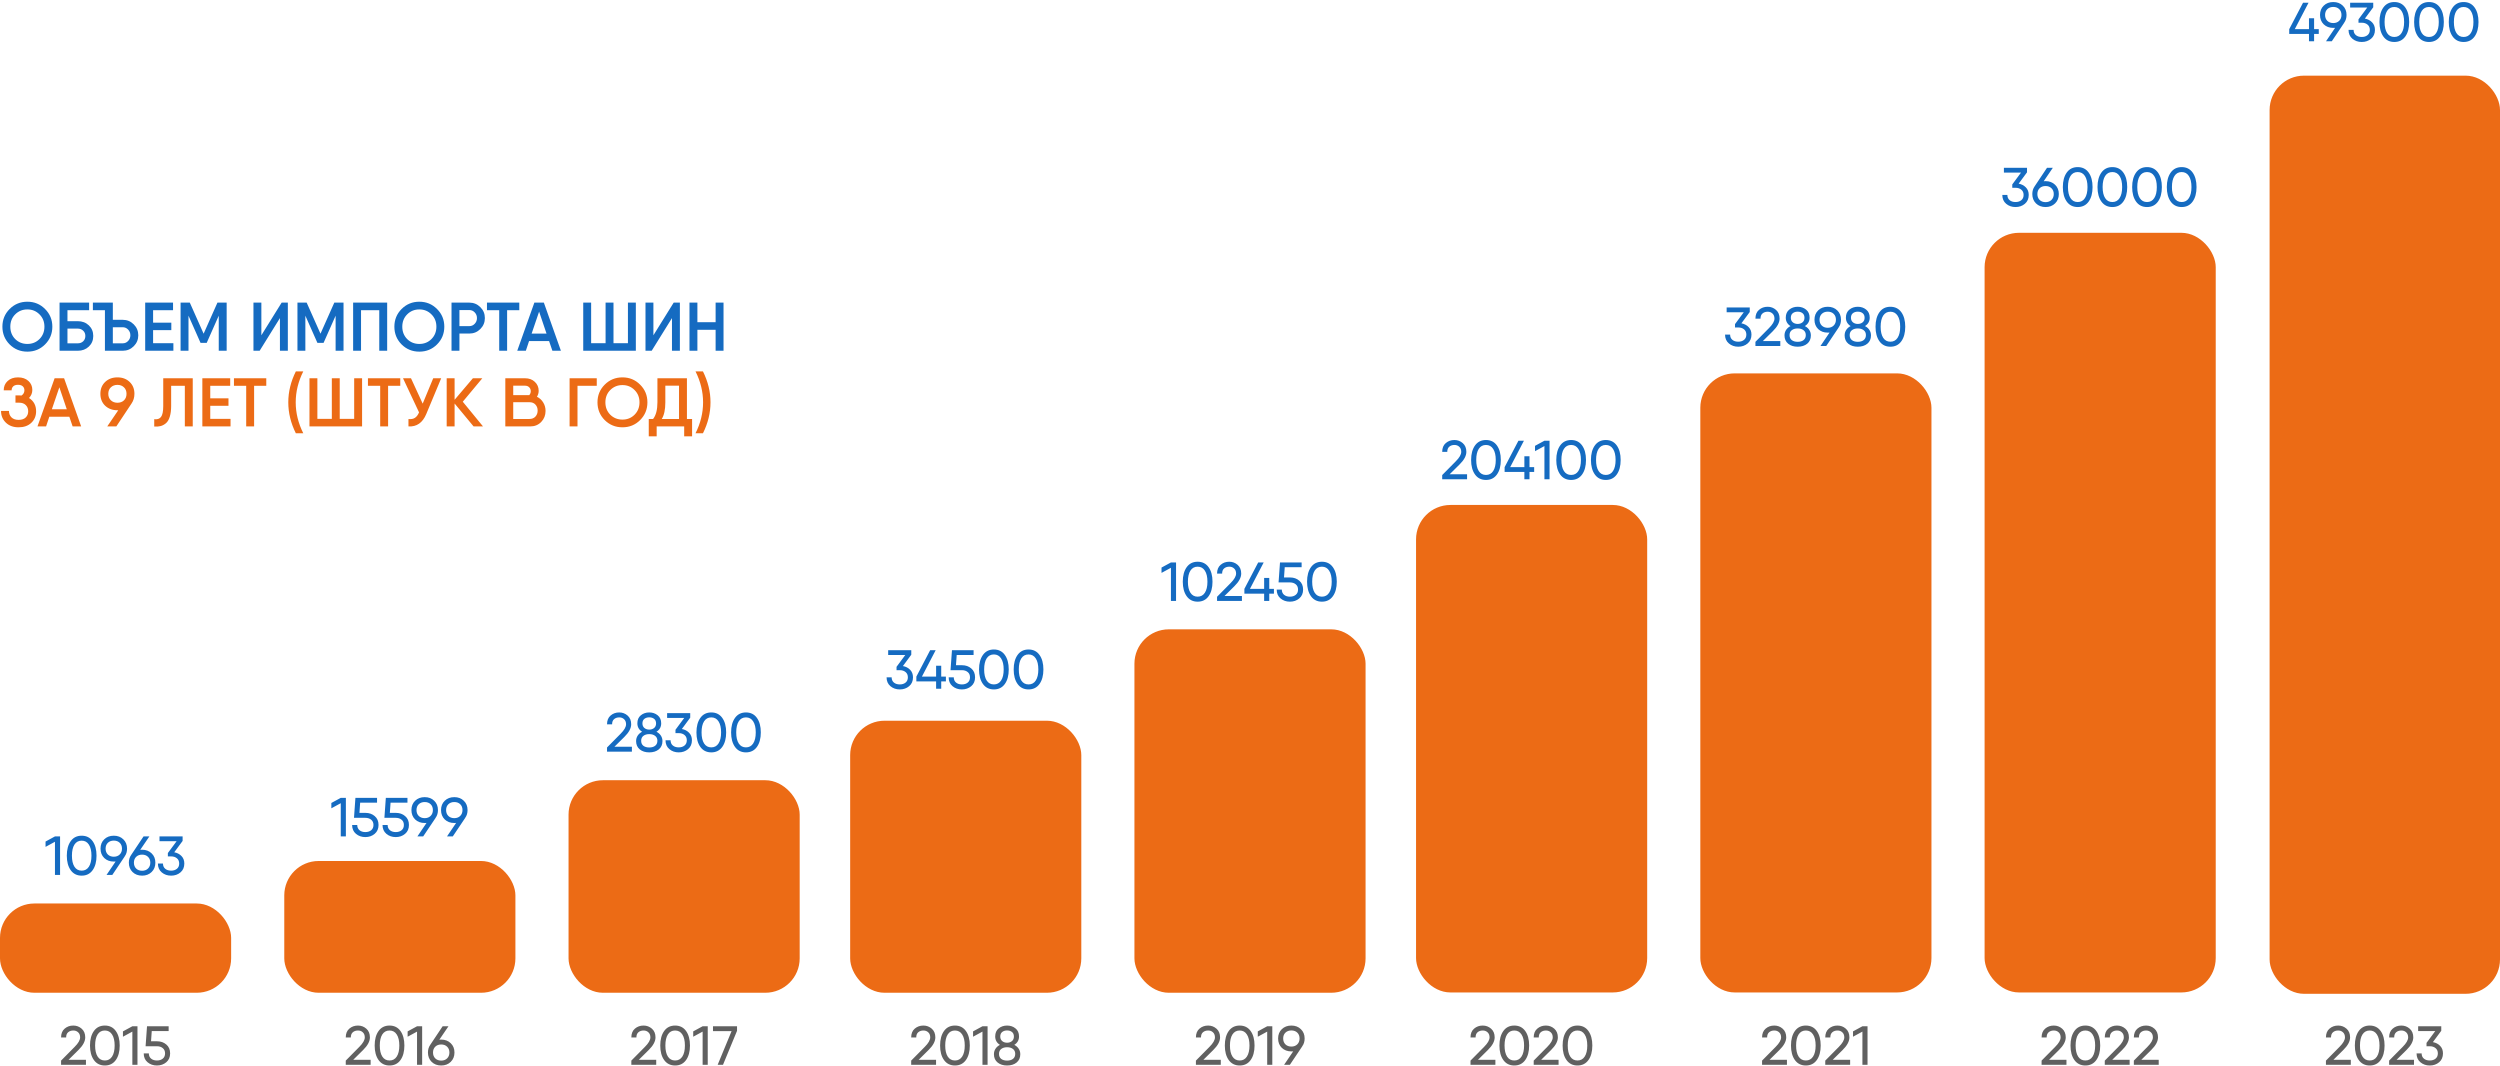 <svg width="727" height="310" viewBox="0 0 727 310" fill="none" xmlns="http://www.w3.org/2000/svg">
<rect y="262.737" width="67.215" height="25.958" rx="10" fill="#EC6B15"/>
<path d="M17.762 309.639V308.423L21.714 304.423C22.77 303.367 23.298 302.45 23.298 301.671C23.298 301.042 23.106 300.551 22.722 300.199C22.349 299.847 21.885 299.671 21.33 299.671C20.712 299.671 20.205 299.842 19.81 300.183C19.426 300.514 19.234 301.015 19.234 301.687H17.762C17.762 300.567 18.109 299.714 18.802 299.127C19.495 298.53 20.333 298.231 21.314 298.231C22.242 298.231 23.053 298.535 23.746 299.143C24.439 299.751 24.786 300.594 24.786 301.671C24.786 302.823 24.125 304.05 22.802 305.351L19.922 308.199H24.994V309.639H17.762ZM33.675 308.263C32.918 309.319 31.856 309.847 30.491 309.847C29.126 309.847 28.064 309.319 27.307 308.263C26.55 307.207 26.171 305.799 26.171 304.039C26.171 302.279 26.55 300.871 27.307 299.815C28.064 298.759 29.126 298.231 30.491 298.231C31.856 298.231 32.918 298.759 33.675 299.815C34.432 300.871 34.811 302.279 34.811 304.039C34.811 305.799 34.432 307.207 33.675 308.263ZM28.395 307.255C28.886 308.012 29.584 308.391 30.491 308.391C31.398 308.391 32.096 308.012 32.587 307.255C33.088 306.498 33.339 305.426 33.339 304.039C33.339 302.652 33.088 301.58 32.587 300.823C32.096 300.055 31.398 299.671 30.491 299.671C29.584 299.671 28.886 300.05 28.395 300.807C27.904 301.564 27.659 302.642 27.659 304.039C27.659 305.426 27.904 306.498 28.395 307.255ZM38.489 298.439H39.977V309.639H38.489V299.991L35.753 301.479V299.927L38.489 298.439ZM45.681 302.807C46.747 302.807 47.643 303.122 48.369 303.751C49.105 304.37 49.473 305.228 49.473 306.327C49.473 307.415 49.099 308.274 48.353 308.903C47.606 309.532 46.699 309.847 45.633 309.847C44.566 309.847 43.659 309.532 42.913 308.903C42.166 308.274 41.793 307.415 41.793 306.327H43.281C43.281 306.978 43.499 307.484 43.937 307.847C44.374 308.21 44.939 308.391 45.633 308.391C46.337 308.391 46.907 308.21 47.345 307.847C47.782 307.484 48.001 306.978 48.001 306.327C48.001 305.676 47.782 305.17 47.345 304.807C46.907 304.434 46.337 304.247 45.633 304.247H42.337L42.753 298.439H49.041V299.831H44.129L43.921 302.807H45.681Z" fill="#606060"/>
<path d="M15.981 243.231H17.469V254.431H15.981V244.783L13.245 246.271V244.719L15.981 243.231ZM26.933 253.055C26.176 254.111 25.114 254.639 23.749 254.639C22.384 254.639 21.322 254.111 20.565 253.055C19.808 251.999 19.429 250.591 19.429 248.831C19.429 247.071 19.808 245.663 20.565 244.607C21.322 243.551 22.384 243.023 23.749 243.023C25.114 243.023 26.176 243.551 26.933 244.607C27.69 245.663 28.069 247.071 28.069 248.831C28.069 250.591 27.69 251.999 26.933 253.055ZM21.653 252.047C22.144 252.805 22.842 253.183 23.749 253.183C24.656 253.183 25.354 252.805 25.845 252.047C26.346 251.29 26.597 250.218 26.597 248.831C26.597 247.445 26.346 246.373 25.845 245.615C25.354 244.847 24.656 244.463 23.749 244.463C22.842 244.463 22.144 244.842 21.653 245.599C21.162 246.357 20.917 247.434 20.917 248.831C20.917 250.218 21.162 251.29 21.653 252.047ZM36.947 246.783C36.947 247.669 36.718 248.421 36.259 249.039H36.275L32.659 254.431H30.979L33.619 250.527C33.502 250.538 33.326 250.543 33.091 250.543C31.96 250.543 31.032 250.197 30.307 249.503C29.592 248.799 29.235 247.893 29.235 246.783C29.235 245.674 29.592 244.773 30.307 244.079C31.032 243.375 31.96 243.023 33.091 243.023C34.222 243.023 35.144 243.375 35.859 244.079C36.584 244.773 36.947 245.674 36.947 246.783ZM31.363 245.087C30.926 245.514 30.707 246.079 30.707 246.783C30.707 247.487 30.926 248.058 31.363 248.495C31.811 248.922 32.387 249.135 33.091 249.135C33.795 249.135 34.366 248.922 34.803 248.495C35.251 248.058 35.475 247.487 35.475 246.783C35.475 246.079 35.256 245.514 34.819 245.087C34.382 244.661 33.806 244.447 33.091 244.447C32.387 244.447 31.811 244.661 31.363 245.087ZM41.325 247.103C42.445 247.103 43.368 247.455 44.093 248.159C44.819 248.853 45.181 249.754 45.181 250.863C45.181 251.973 44.819 252.879 44.093 253.583C43.368 254.287 42.445 254.639 41.325 254.639C40.195 254.639 39.267 254.287 38.541 253.583C37.827 252.879 37.469 251.973 37.469 250.863C37.469 249.999 37.693 249.253 38.141 248.623L41.741 243.231H43.437L40.781 247.135C41.016 247.114 41.197 247.103 41.325 247.103ZM39.597 252.575C40.045 253.002 40.621 253.215 41.325 253.215C42.029 253.215 42.6 253.002 43.037 252.575C43.485 252.138 43.709 251.567 43.709 250.863C43.709 250.159 43.485 249.594 43.037 249.167C42.6 248.741 42.029 248.527 41.325 248.527C40.611 248.527 40.035 248.741 39.597 249.167C39.16 249.594 38.941 250.159 38.941 250.863C38.941 251.567 39.16 252.138 39.597 252.575ZM50.671 247.839C51.524 247.999 52.223 248.362 52.767 248.927C53.321 249.493 53.599 250.223 53.599 251.119C53.599 252.207 53.225 253.066 52.479 253.695C51.732 254.325 50.825 254.639 49.759 254.639C48.692 254.639 47.785 254.325 47.039 253.695C46.292 253.066 45.919 252.207 45.919 251.119H47.391C47.391 251.77 47.609 252.277 48.047 252.639C48.484 253.002 49.055 253.183 49.759 253.183C50.452 253.183 51.017 253.002 51.455 252.639C51.892 252.277 52.111 251.77 52.111 251.119C52.111 250.469 51.892 249.962 51.455 249.599C51.017 249.226 50.452 249.039 49.759 249.039H48.815V248.063L51.359 244.623H46.383V243.231H53.103V244.543L50.671 247.839Z" fill="#156BC1"/>
<rect x="82.666" y="250.376" width="67.215" height="38.319" rx="10" fill="#EC6B15"/>
<path d="M100.546 309.639V308.423L104.498 304.423C105.554 303.367 106.082 302.45 106.082 301.671C106.082 301.042 105.89 300.551 105.506 300.199C105.133 299.847 104.669 299.671 104.114 299.671C103.495 299.671 102.989 299.842 102.594 300.183C102.21 300.514 102.018 301.015 102.018 301.687H100.546C100.546 300.567 100.893 299.714 101.586 299.127C102.279 298.53 103.117 298.231 104.098 298.231C105.026 298.231 105.837 298.535 106.53 299.143C107.223 299.751 107.57 300.594 107.57 301.671C107.57 302.823 106.909 304.05 105.586 305.351L102.706 308.199H107.778V309.639H100.546ZM116.459 308.263C115.701 309.319 114.64 309.847 113.275 309.847C111.909 309.847 110.848 309.319 110.091 308.263C109.333 307.207 108.955 305.799 108.955 304.039C108.955 302.279 109.333 300.871 110.091 299.815C110.848 298.759 111.909 298.231 113.275 298.231C114.64 298.231 115.701 298.759 116.459 299.815C117.216 300.871 117.595 302.279 117.595 304.039C117.595 305.799 117.216 307.207 116.459 308.263ZM111.179 307.255C111.669 308.012 112.368 308.391 113.275 308.391C114.181 308.391 114.88 308.012 115.371 307.255C115.872 306.498 116.123 305.426 116.123 304.039C116.123 302.652 115.872 301.58 115.371 300.823C114.88 300.055 114.181 299.671 113.275 299.671C112.368 299.671 111.669 300.05 111.179 300.807C110.688 301.564 110.443 302.642 110.443 304.039C110.443 305.426 110.688 306.498 111.179 307.255ZM121.273 298.439H122.761V309.639H121.273V299.991L118.537 301.479V299.927L121.273 298.439ZM128.304 302.311C129.424 302.311 130.347 302.663 131.072 303.367C131.798 304.06 132.16 304.962 132.16 306.071C132.16 307.18 131.798 308.087 131.072 308.791C130.347 309.495 129.424 309.847 128.304 309.847C127.174 309.847 126.246 309.495 125.52 308.791C124.806 308.087 124.448 307.18 124.448 306.071C124.448 305.207 124.672 304.46 125.12 303.831L128.72 298.439H130.416L127.76 302.343C127.995 302.322 128.176 302.311 128.304 302.311ZM126.576 307.783C127.024 308.21 127.6 308.423 128.304 308.423C129.008 308.423 129.579 308.21 130.016 307.783C130.464 307.346 130.688 306.775 130.688 306.071C130.688 305.367 130.464 304.802 130.016 304.375C129.579 303.948 129.008 303.735 128.304 303.735C127.59 303.735 127.014 303.948 126.576 304.375C126.139 304.802 125.92 305.367 125.92 306.071C125.92 306.775 126.139 307.346 126.576 307.783Z" fill="#606060"/>
<path d="M99.093 232.016H100.581V243.216H99.093V233.568L96.357 235.056V233.504L99.093 232.016ZM106.285 236.384C107.351 236.384 108.247 236.699 108.973 237.328C109.709 237.947 110.077 238.806 110.077 239.904C110.077 240.992 109.703 241.851 108.957 242.48C108.21 243.11 107.303 243.424 106.237 243.424C105.17 243.424 104.263 243.11 103.517 242.48C102.77 241.851 102.397 240.992 102.397 239.904H103.885C103.885 240.555 104.103 241.062 104.541 241.424C104.978 241.787 105.543 241.968 106.237 241.968C106.941 241.968 107.511 241.787 107.949 241.424C108.386 241.062 108.605 240.555 108.605 239.904C108.605 239.254 108.386 238.747 107.949 238.384C107.511 238.011 106.941 237.824 106.237 237.824H102.941L103.357 232.016H109.645V233.408H104.733L104.525 236.384H106.285ZM115.128 236.384C116.195 236.384 117.091 236.699 117.816 237.328C118.552 237.947 118.92 238.806 118.92 239.904C118.92 240.992 118.547 241.851 117.8 242.48C117.054 243.11 116.147 243.424 115.08 243.424C114.014 243.424 113.107 243.11 112.36 242.48C111.614 241.851 111.24 240.992 111.24 239.904H112.728C112.728 240.555 112.947 241.062 113.384 241.424C113.822 241.787 114.387 241.968 115.08 241.968C115.784 241.968 116.355 241.787 116.792 241.424C117.23 241.062 117.448 240.555 117.448 239.904C117.448 239.254 117.23 238.747 116.792 238.384C116.355 238.011 115.784 237.824 115.08 237.824H111.784L112.2 232.016H118.488V233.408H113.576L113.368 236.384H115.128ZM127.356 235.568C127.356 236.454 127.126 237.206 126.668 237.824H126.684L123.068 243.216H121.388L124.028 239.312C123.91 239.323 123.734 239.328 123.5 239.328C122.369 239.328 121.441 238.982 120.716 238.288C120.001 237.584 119.644 236.678 119.644 235.568C119.644 234.459 120.001 233.558 120.716 232.864C121.441 232.16 122.369 231.808 123.5 231.808C124.63 231.808 125.553 232.16 126.268 232.864C126.993 233.558 127.356 234.459 127.356 235.568ZM121.772 233.872C121.334 234.299 121.116 234.864 121.116 235.568C121.116 236.272 121.334 236.843 121.772 237.28C122.22 237.707 122.796 237.92 123.5 237.92C124.204 237.92 124.774 237.707 125.212 237.28C125.66 236.843 125.884 236.272 125.884 235.568C125.884 234.864 125.665 234.299 125.228 233.872C124.79 233.446 124.214 233.232 123.5 233.232C122.796 233.232 122.22 233.446 121.772 233.872ZM135.965 235.568C135.965 236.454 135.736 237.206 135.277 237.824H135.293L131.677 243.216H129.997L132.637 239.312C132.52 239.323 132.344 239.328 132.109 239.328C130.978 239.328 130.05 238.982 129.325 238.288C128.61 237.584 128.253 236.678 128.253 235.568C128.253 234.459 128.61 233.558 129.325 232.864C130.05 232.16 130.978 231.808 132.109 231.808C133.24 231.808 134.162 232.16 134.877 232.864C135.602 233.558 135.965 234.459 135.965 235.568ZM130.381 233.872C129.944 234.299 129.725 234.864 129.725 235.568C129.725 236.272 129.944 236.843 130.381 237.28C130.829 237.707 131.405 237.92 132.109 237.92C132.813 237.92 133.384 237.707 133.821 237.28C134.269 236.843 134.493 236.272 134.493 235.568C134.493 234.864 134.274 234.299 133.837 233.872C133.4 233.446 132.824 233.232 132.109 233.232C131.405 233.232 130.829 233.446 130.381 233.872Z" fill="#156BC1"/>
<rect x="165.333" y="226.89" width="67.215" height="61.805" rx="10" fill="#EC6B15"/>
<path d="M183.595 309.639V308.423L187.547 304.423C188.603 303.367 189.131 302.45 189.131 301.671C189.131 301.042 188.939 300.551 188.555 300.199C188.181 299.847 187.717 299.671 187.163 299.671C186.544 299.671 186.037 299.842 185.643 300.183C185.259 300.514 185.067 301.015 185.067 301.687H183.595C183.595 300.567 183.941 299.714 184.635 299.127C185.328 298.53 186.165 298.231 187.147 298.231C188.075 298.231 188.885 298.535 189.579 299.143C190.272 299.751 190.619 300.594 190.619 301.671C190.619 302.823 189.957 304.05 188.635 305.351L185.755 308.199H190.827V309.639H183.595ZM199.508 308.263C198.75 309.319 197.689 309.847 196.324 309.847C194.958 309.847 193.897 309.319 193.14 308.263C192.382 307.207 192.004 305.799 192.004 304.039C192.004 302.279 192.382 300.871 193.14 299.815C193.897 298.759 194.958 298.231 196.324 298.231C197.689 298.231 198.75 298.759 199.508 299.815C200.265 300.871 200.644 302.279 200.644 304.039C200.644 305.799 200.265 307.207 199.508 308.263ZM194.228 307.255C194.718 308.012 195.417 308.391 196.324 308.391C197.23 308.391 197.929 308.012 198.42 307.255C198.921 306.498 199.172 305.426 199.172 304.039C199.172 302.652 198.921 301.58 198.42 300.823C197.929 300.055 197.23 299.671 196.324 299.671C195.417 299.671 194.718 300.05 194.228 300.807C193.737 301.564 193.492 302.642 193.492 304.039C193.492 305.426 193.737 306.498 194.228 307.255ZM204.322 298.439H205.81V309.639H204.322V299.991L201.586 301.479V299.927L204.322 298.439ZM207.337 298.439H214.329V299.767L210.249 309.639H208.697L212.745 299.847H207.337V298.439Z" fill="#606060"/>
<path d="M176.524 218.585V217.369L180.476 213.369C181.532 212.313 182.06 211.395 182.06 210.617C182.06 209.987 181.868 209.497 181.484 209.145C181.111 208.793 180.647 208.617 180.092 208.617C179.474 208.617 178.967 208.787 178.572 209.129C178.188 209.459 177.996 209.961 177.996 210.633H176.524C176.524 209.513 176.871 208.659 177.564 208.073C178.258 207.475 179.095 207.177 180.076 207.177C181.004 207.177 181.815 207.481 182.508 208.089C183.202 208.697 183.548 209.539 183.548 210.617C183.548 211.769 182.887 212.995 181.564 214.297L178.684 217.145H183.756V218.585H176.524ZM190.898 212.793C191.442 213.07 191.868 213.443 192.178 213.913C192.487 214.382 192.642 214.915 192.642 215.513C192.642 216.537 192.284 217.342 191.57 217.929C190.855 218.505 189.932 218.793 188.802 218.793C187.682 218.793 186.764 218.505 186.05 217.929C185.335 217.342 184.978 216.537 184.978 215.513C184.978 214.915 185.132 214.382 185.442 213.913C185.751 213.443 186.178 213.07 186.722 212.793C185.804 212.217 185.346 211.401 185.346 210.345C185.346 209.331 185.682 208.553 186.354 208.009C187.036 207.454 187.852 207.177 188.802 207.177C189.762 207.177 190.578 207.454 191.25 208.009C191.932 208.553 192.274 209.331 192.274 210.345C192.274 211.401 191.815 212.217 190.898 212.793ZM188.802 208.601C188.236 208.601 187.762 208.75 187.378 209.049C187.004 209.347 186.818 209.79 186.818 210.377C186.818 210.942 187.01 211.385 187.394 211.705C187.778 212.014 188.247 212.169 188.802 212.169C189.356 212.169 189.826 212.014 190.21 211.705C190.594 211.385 190.786 210.942 190.786 210.377C190.786 209.79 190.599 209.347 190.226 209.049C189.852 208.75 189.378 208.601 188.802 208.601ZM188.802 217.369C189.516 217.369 190.087 217.203 190.514 216.873C190.951 216.531 191.17 216.046 191.17 215.417C191.17 214.798 190.951 214.323 190.514 213.993C190.087 213.651 189.516 213.481 188.802 213.481C188.098 213.481 187.527 213.651 187.09 213.993C186.663 214.323 186.45 214.798 186.45 215.417C186.45 216.046 186.663 216.531 187.09 216.873C187.527 217.203 188.098 217.369 188.802 217.369ZM198.285 211.993C199.138 212.153 199.837 212.515 200.381 213.081C200.935 213.646 201.213 214.377 201.213 215.273C201.213 216.361 200.839 217.219 200.093 217.849C199.346 218.478 198.439 218.793 197.373 218.793C196.306 218.793 195.399 218.478 194.653 217.849C193.906 217.219 193.533 216.361 193.533 215.273H195.005C195.005 215.923 195.223 216.43 195.661 216.793C196.098 217.155 196.669 217.337 197.373 217.337C198.066 217.337 198.631 217.155 199.069 216.793C199.506 216.43 199.725 215.923 199.725 215.273C199.725 214.622 199.506 214.115 199.069 213.753C198.631 213.379 198.066 213.193 197.373 213.193H196.429V212.217L198.973 208.777H193.997V207.385H200.717V208.697L198.285 211.993ZM210.031 217.209C209.274 218.265 208.212 218.793 206.847 218.793C205.482 218.793 204.42 218.265 203.663 217.209C202.906 216.153 202.527 214.745 202.527 212.985C202.527 211.225 202.906 209.817 203.663 208.761C204.42 207.705 205.482 207.177 206.847 207.177C208.212 207.177 209.274 207.705 210.031 208.761C210.788 209.817 211.167 211.225 211.167 212.985C211.167 214.745 210.788 216.153 210.031 217.209ZM204.751 216.201C205.242 216.958 205.94 217.337 206.847 217.337C207.754 217.337 208.452 216.958 208.943 216.201C209.444 215.443 209.695 214.371 209.695 212.985C209.695 211.598 209.444 210.526 208.943 209.769C208.452 209.001 207.754 208.617 206.847 208.617C205.94 208.617 205.242 208.995 204.751 209.753C204.26 210.51 204.015 211.587 204.015 212.985C204.015 214.371 204.26 215.443 204.751 216.201ZM220.109 217.209C219.352 218.265 218.29 218.793 216.925 218.793C215.56 218.793 214.498 218.265 213.741 217.209C212.984 216.153 212.605 214.745 212.605 212.985C212.605 211.225 212.984 209.817 213.741 208.761C214.498 207.705 215.56 207.177 216.925 207.177C218.29 207.177 219.352 207.705 220.109 208.761C220.866 209.817 221.245 211.225 221.245 212.985C221.245 214.745 220.866 216.153 220.109 217.209ZM214.829 216.201C215.32 216.958 216.018 217.337 216.925 217.337C217.832 217.337 218.53 216.958 219.021 216.201C219.522 215.443 219.773 214.371 219.773 212.985C219.773 211.598 219.522 210.526 219.021 209.769C218.53 209.001 217.832 208.617 216.925 208.617C216.018 208.617 215.32 208.995 214.829 209.753C214.338 210.51 214.093 211.587 214.093 212.985C214.093 214.371 214.338 215.443 214.829 216.201Z" fill="#156BC1"/>
<rect x="247.227" y="209.585" width="67.215" height="79.11" rx="10" fill="#EC6B15"/>
<path d="M264.973 309.639V308.423L268.925 304.423C269.981 303.367 270.509 302.45 270.509 301.671C270.509 301.042 270.317 300.551 269.933 300.199C269.56 299.847 269.096 299.671 268.541 299.671C267.922 299.671 267.416 299.842 267.021 300.183C266.637 300.514 266.445 301.015 266.445 301.687H264.973C264.973 300.567 265.32 299.714 266.013 299.127C266.706 298.53 267.544 298.231 268.525 298.231C269.453 298.231 270.264 298.535 270.957 299.143C271.65 299.751 271.997 300.594 271.997 301.671C271.997 302.823 271.336 304.05 270.013 305.351L267.133 308.199H272.205V309.639H264.973ZM280.886 308.263C280.129 309.319 279.067 309.847 277.702 309.847C276.337 309.847 275.275 309.319 274.518 308.263C273.761 307.207 273.382 305.799 273.382 304.039C273.382 302.279 273.761 300.871 274.518 299.815C275.275 298.759 276.337 298.231 277.702 298.231C279.067 298.231 280.129 298.759 280.886 299.815C281.643 300.871 282.022 302.279 282.022 304.039C282.022 305.799 281.643 307.207 280.886 308.263ZM275.606 307.255C276.097 308.012 276.795 308.391 277.702 308.391C278.609 308.391 279.307 308.012 279.798 307.255C280.299 306.498 280.55 305.426 280.55 304.039C280.55 302.652 280.299 301.58 279.798 300.823C279.307 300.055 278.609 299.671 277.702 299.671C276.795 299.671 276.097 300.05 275.606 300.807C275.115 301.564 274.87 302.642 274.87 304.039C274.87 305.426 275.115 306.498 275.606 307.255ZM285.7 298.439H287.188V309.639H285.7V299.991L282.964 301.479V299.927L285.7 298.439ZM294.956 303.847C295.5 304.124 295.926 304.498 296.236 304.967C296.545 305.436 296.7 305.97 296.7 306.567C296.7 307.591 296.342 308.396 295.628 308.983C294.913 309.559 293.99 309.847 292.86 309.847C291.74 309.847 290.822 309.559 290.108 308.983C289.393 308.396 289.036 307.591 289.036 306.567C289.036 305.97 289.19 305.436 289.5 304.967C289.809 304.498 290.236 304.124 290.78 303.847C289.862 303.271 289.404 302.455 289.404 301.399C289.404 300.386 289.74 299.607 290.412 299.063C291.094 298.508 291.91 298.231 292.86 298.231C293.82 298.231 294.636 298.508 295.308 299.063C295.99 299.607 296.332 300.386 296.332 301.399C296.332 302.455 295.873 303.271 294.956 303.847ZM292.86 299.655C292.294 299.655 291.82 299.804 291.436 300.103C291.062 300.402 290.876 300.844 290.876 301.431C290.876 301.996 291.068 302.439 291.452 302.759C291.836 303.068 292.305 303.223 292.86 303.223C293.414 303.223 293.884 303.068 294.268 302.759C294.652 302.439 294.844 301.996 294.844 301.431C294.844 300.844 294.657 300.402 294.284 300.103C293.91 299.804 293.436 299.655 292.86 299.655ZM292.86 308.423C293.574 308.423 294.145 308.258 294.572 307.927C295.009 307.586 295.228 307.1 295.228 306.471C295.228 305.852 295.009 305.378 294.572 305.047C294.145 304.706 293.574 304.535 292.86 304.535C292.156 304.535 291.585 304.706 291.148 305.047C290.721 305.378 290.508 305.852 290.508 306.471C290.508 307.1 290.721 307.586 291.148 307.927C291.585 308.258 292.156 308.423 292.86 308.423Z" fill="#606060"/>
<path d="M262.569 193.687C263.423 193.847 264.121 194.21 264.665 194.775C265.22 195.341 265.497 196.071 265.497 196.967C265.497 198.055 265.124 198.914 264.377 199.543C263.631 200.173 262.724 200.487 261.657 200.487C260.591 200.487 259.684 200.173 258.937 199.543C258.191 198.914 257.817 198.055 257.817 196.967H259.289C259.289 197.618 259.508 198.125 259.945 198.487C260.383 198.85 260.953 199.031 261.657 199.031C262.351 199.031 262.916 198.85 263.353 198.487C263.791 198.125 264.009 197.618 264.009 196.967C264.009 196.317 263.791 195.81 263.353 195.447C262.916 195.074 262.351 194.887 261.657 194.887H260.713V193.911L263.257 190.471H258.281V189.079H265.001V190.391L262.569 193.687ZM275.068 196.759V198.151H273.708V200.279H272.22V198.151H266.476V196.759L270.492 189.079H272.092L268.092 196.759H272.22V193.591H273.708V196.759H275.068ZM279.759 193.447C280.825 193.447 281.721 193.762 282.447 194.391C283.183 195.01 283.551 195.869 283.551 196.967C283.551 198.055 283.177 198.914 282.431 199.543C281.684 200.173 280.777 200.487 279.711 200.487C278.644 200.487 277.737 200.173 276.991 199.543C276.244 198.914 275.871 198.055 275.871 196.967H277.359C277.359 197.618 277.577 198.125 278.015 198.487C278.452 198.85 279.017 199.031 279.711 199.031C280.415 199.031 280.985 198.85 281.423 198.487C281.86 198.125 282.079 197.618 282.079 196.967C282.079 196.317 281.86 195.81 281.423 195.447C280.985 195.074 280.415 194.887 279.711 194.887H276.415L276.831 189.079H283.119V190.471H278.207L277.999 193.447H279.759ZM292.206 198.903C291.449 199.959 290.388 200.487 289.022 200.487C287.657 200.487 286.596 199.959 285.838 198.903C285.081 197.847 284.702 196.439 284.702 194.679C284.702 192.919 285.081 191.511 285.838 190.455C286.596 189.399 287.657 188.871 289.022 188.871C290.388 188.871 291.449 189.399 292.206 190.455C292.964 191.511 293.342 192.919 293.342 194.679C293.342 196.439 292.964 197.847 292.206 198.903ZM286.926 197.895C287.417 198.653 288.116 199.031 289.022 199.031C289.929 199.031 290.628 198.653 291.118 197.895C291.62 197.138 291.87 196.066 291.87 194.679C291.87 193.293 291.62 192.221 291.118 191.463C290.628 190.695 289.929 190.311 289.022 190.311C288.116 190.311 287.417 190.69 286.926 191.447C286.436 192.205 286.19 193.282 286.19 194.679C286.19 196.066 286.436 197.138 286.926 197.895ZM302.284 198.903C301.527 199.959 300.466 200.487 299.1 200.487C297.735 200.487 296.674 199.959 295.916 198.903C295.159 197.847 294.78 196.439 294.78 194.679C294.78 192.919 295.159 191.511 295.916 190.455C296.674 189.399 297.735 188.871 299.1 188.871C300.466 188.871 301.527 189.399 302.284 190.455C303.042 191.511 303.42 192.919 303.42 194.679C303.42 196.439 303.042 197.847 302.284 198.903ZM297.004 197.895C297.495 198.653 298.194 199.031 299.1 199.031C300.007 199.031 300.706 198.653 301.196 197.895C301.698 197.138 301.948 196.066 301.948 194.679C301.948 193.293 301.698 192.221 301.196 191.463C300.706 190.695 300.007 190.311 299.1 190.311C298.194 190.311 297.495 190.69 297.004 191.447C296.514 192.205 296.268 193.282 296.268 194.679C296.268 196.066 296.514 197.138 297.004 197.895Z" fill="#156BC1"/>
<rect x="329.893" y="183.009" width="67.215" height="105.686" rx="10" fill="#EC6B15"/>
<path d="M347.772 309.639V308.423L351.724 304.423C352.78 303.367 353.308 302.45 353.308 301.671C353.308 301.042 353.116 300.551 352.732 300.199C352.359 299.847 351.895 299.671 351.34 299.671C350.721 299.671 350.215 299.842 349.82 300.183C349.436 300.514 349.244 301.015 349.244 301.687H347.772C347.772 300.567 348.119 299.714 348.812 299.127C349.505 298.53 350.343 298.231 351.324 298.231C352.252 298.231 353.063 298.535 353.756 299.143C354.449 299.751 354.796 300.594 354.796 301.671C354.796 302.823 354.135 304.05 352.812 305.351L349.932 308.199H355.004V309.639H347.772ZM363.685 308.263C362.928 309.319 361.866 309.847 360.501 309.847C359.136 309.847 358.074 309.319 357.317 308.263C356.56 307.207 356.181 305.799 356.181 304.039C356.181 302.279 356.56 300.871 357.317 299.815C358.074 298.759 359.136 298.231 360.501 298.231C361.866 298.231 362.928 298.759 363.685 299.815C364.442 300.871 364.821 302.279 364.821 304.039C364.821 305.799 364.442 307.207 363.685 308.263ZM358.405 307.255C358.896 308.012 359.594 308.391 360.501 308.391C361.408 308.391 362.106 308.012 362.597 307.255C363.098 306.498 363.349 305.426 363.349 304.039C363.349 302.652 363.098 301.58 362.597 300.823C362.106 300.055 361.408 299.671 360.501 299.671C359.594 299.671 358.896 300.05 358.405 300.807C357.914 301.564 357.669 302.642 357.669 304.039C357.669 305.426 357.914 306.498 358.405 307.255ZM368.499 298.439H369.987V309.639H368.499V299.991L365.763 301.479V299.927L368.499 298.439ZM379.386 301.991C379.386 302.876 379.157 303.628 378.698 304.247H378.714L375.098 309.639H373.418L376.058 305.735C375.941 305.746 375.765 305.751 375.53 305.751C374.4 305.751 373.472 305.404 372.746 304.711C372.032 304.007 371.674 303.1 371.674 301.991C371.674 300.882 372.032 299.98 372.746 299.287C373.472 298.583 374.4 298.231 375.53 298.231C376.661 298.231 377.584 298.583 378.298 299.287C379.024 299.98 379.386 300.882 379.386 301.991ZM373.802 300.295C373.365 300.722 373.146 301.287 373.146 301.991C373.146 302.695 373.365 303.266 373.802 303.703C374.25 304.13 374.826 304.343 375.53 304.343C376.234 304.343 376.805 304.13 377.242 303.703C377.69 303.266 377.914 302.695 377.914 301.991C377.914 301.287 377.696 300.722 377.258 300.295C376.821 299.868 376.245 299.655 375.53 299.655C374.826 299.655 374.25 299.868 373.802 300.295Z" fill="#606060"/>
<path d="M340.507 163.559H341.995V174.759H340.507V165.111L337.771 166.599V165.047L340.507 163.559ZM351.458 173.383C350.701 174.439 349.64 174.967 348.274 174.967C346.909 174.967 345.848 174.439 345.09 173.383C344.333 172.327 343.954 170.919 343.954 169.159C343.954 167.399 344.333 165.991 345.09 164.935C345.848 163.879 346.909 163.351 348.274 163.351C349.64 163.351 350.701 163.879 351.458 164.935C352.216 165.991 352.594 167.399 352.594 169.159C352.594 170.919 352.216 172.327 351.458 173.383ZM346.178 172.375C346.669 173.132 347.368 173.511 348.274 173.511C349.181 173.511 349.88 173.132 350.37 172.375C350.872 171.618 351.122 170.546 351.122 169.159C351.122 167.772 350.872 166.7 350.37 165.943C349.88 165.175 349.181 164.791 348.274 164.791C347.368 164.791 346.669 165.17 346.178 165.927C345.688 166.684 345.442 167.762 345.442 169.159C345.442 170.546 345.688 171.618 346.178 172.375ZM353.92 174.759V173.543L357.872 169.543C358.928 168.487 359.456 167.57 359.456 166.791C359.456 166.162 359.264 165.671 358.88 165.319C358.507 164.967 358.043 164.791 357.488 164.791C356.87 164.791 356.363 164.962 355.968 165.303C355.584 165.634 355.392 166.135 355.392 166.807H353.92C353.92 165.687 354.267 164.834 354.96 164.247C355.654 163.65 356.491 163.351 357.472 163.351C358.4 163.351 359.211 163.655 359.904 164.263C360.598 164.871 360.944 165.714 360.944 166.791C360.944 167.943 360.283 169.17 358.96 170.471L356.08 173.319H361.152V174.759H353.92ZM370.46 171.239V172.631H369.1V174.759H367.612V172.631H361.868V171.239L365.884 163.559H367.484L363.484 171.239H367.612V168.071H369.1V171.239H370.46ZM375.151 167.927C376.218 167.927 377.114 168.242 377.839 168.871C378.575 169.49 378.943 170.348 378.943 171.447C378.943 172.535 378.57 173.394 377.823 174.023C377.077 174.652 376.17 174.967 375.103 174.967C374.037 174.967 373.13 174.652 372.383 174.023C371.637 173.394 371.263 172.535 371.263 171.447H372.751C372.751 172.098 372.97 172.604 373.407 172.967C373.845 173.33 374.41 173.511 375.103 173.511C375.807 173.511 376.378 173.33 376.815 172.967C377.253 172.604 377.471 172.098 377.471 171.447C377.471 170.796 377.253 170.29 376.815 169.927C376.378 169.554 375.807 169.367 375.103 169.367H371.807L372.223 163.559H378.511V164.951H373.599L373.391 167.927H375.151ZM387.599 173.383C386.842 174.439 385.78 174.967 384.415 174.967C383.05 174.967 381.988 174.439 381.231 173.383C380.474 172.327 380.095 170.919 380.095 169.159C380.095 167.399 380.474 165.991 381.231 164.935C381.988 163.879 383.05 163.351 384.415 163.351C385.78 163.351 386.842 163.879 387.599 164.935C388.356 165.991 388.735 167.399 388.735 169.159C388.735 170.919 388.356 172.327 387.599 173.383ZM382.319 172.375C382.81 173.132 383.508 173.511 384.415 173.511C385.322 173.511 386.02 173.132 386.511 172.375C387.012 171.618 387.263 170.546 387.263 169.159C387.263 167.772 387.012 166.7 386.511 165.943C386.02 165.175 385.322 164.791 384.415 164.791C383.508 164.791 382.81 165.17 382.319 165.927C381.828 166.684 381.583 167.762 381.583 169.159C381.583 170.546 381.828 171.618 382.319 172.375Z" fill="#156BC1"/>
<path d="M13.1 100.16C11.7 101.56 9.987 102.26 7.96 102.26C5.933 102.26 4.213 101.56 2.8 100.16C1.4 98.747 0.7 97.027 0.7 95C0.7 92.973 1.4 91.26 2.8 89.86C4.213 88.447 5.933 87.74 7.96 87.74C9.987 87.74 11.7 88.447 13.1 89.86C14.513 91.26 15.22 92.973 15.22 95C15.22 97.027 14.513 98.747 13.1 100.16ZM4.42 98.6C5.38 99.547 6.56 100.02 7.96 100.02C9.36 100.02 10.533 99.547 11.48 98.6C12.44 97.64 12.92 96.44 12.92 95C12.92 93.56 12.44 92.367 11.48 91.42C10.533 90.46 9.36 89.98 7.96 89.98C6.56 89.98 5.38 90.46 4.42 91.42C3.473 92.367 3 93.56 3 95C3 96.44 3.473 97.64 4.42 98.6ZM22.618 93.4C23.911 93.4 24.985 93.807 25.838 94.62C26.691 95.433 27.118 96.46 27.118 97.7C27.118 98.94 26.691 99.967 25.838 100.78C24.985 101.593 23.911 102 22.618 102H18.118H17.318V88H19.618H25.918V90.2H19.618V93.4H22.618ZM22.618 99.84C23.245 99.84 23.765 99.647 24.178 99.26C24.605 98.86 24.818 98.34 24.818 97.7C24.818 97.06 24.605 96.547 24.178 96.16C23.765 95.76 23.245 95.56 22.618 95.56H19.618V99.84H22.618ZM30.512 102V90.2H27.012V88H32.812V93H35.672C36.938 93 38.012 93.44 38.892 94.32C39.772 95.2 40.212 96.26 40.212 97.5C40.212 98.74 39.772 99.8 38.892 100.68C38.012 101.56 36.938 102 35.672 102H30.512ZM32.812 99.84H35.672C36.298 99.84 36.825 99.613 37.252 99.16C37.692 98.707 37.912 98.153 37.912 97.5C37.912 96.847 37.692 96.293 37.252 95.84C36.825 95.387 36.298 95.16 35.672 95.16H32.812V99.84ZM44.52 99.8H50.42V102H43.02H42.22V88H44.52H50.32V90.2H44.52V93.84H49.82V96H44.52V99.8ZM65.913 88V102H63.613V91.8L60.113 99.7H58.313L54.813 91.8V102H52.513V88H54.813H55.193L59.213 97.04L63.233 88H65.913ZM81.405 102V92.5L75.505 102H73.705V88H76.005V97.5L81.905 88H83.705V102H81.405ZM99.898 88V102H97.598V91.8L94.098 99.7H92.298L88.798 91.8V102H86.498V88H88.798H89.178L93.198 97.04L97.218 88H99.898ZM112.589 88V102H110.289V90.2H104.989V102H102.689V88H104.989H112.589ZM127.084 100.16C125.684 101.56 123.971 102.26 121.944 102.26C119.918 102.26 118.198 101.56 116.784 100.16C115.384 98.747 114.684 97.027 114.684 95C114.684 92.973 115.384 91.26 116.784 89.86C118.198 88.447 119.918 87.74 121.944 87.74C123.971 87.74 125.684 88.447 127.084 89.86C128.498 91.26 129.204 92.973 129.204 95C129.204 97.027 128.498 98.747 127.084 100.16ZM118.404 98.6C119.364 99.547 120.544 100.02 121.944 100.02C123.344 100.02 124.518 99.547 125.464 98.6C126.424 97.64 126.904 96.44 126.904 95C126.904 93.56 126.424 92.367 125.464 91.42C124.518 90.46 123.344 89.98 121.944 89.98C120.544 89.98 119.364 90.46 118.404 91.42C117.458 92.367 116.984 93.56 116.984 95C116.984 96.44 117.458 97.64 118.404 98.6ZM136.462 88C137.729 88 138.802 88.44 139.682 89.32C140.562 90.187 141.002 91.247 141.002 92.5C141.002 93.74 140.562 94.8 139.682 95.68C138.802 96.56 137.729 97 136.462 97H133.602V102H131.302V88H133.602H136.462ZM136.462 94.84C137.089 94.84 137.616 94.613 138.042 94.16C138.482 93.707 138.702 93.153 138.702 92.5C138.702 91.847 138.482 91.293 138.042 90.84C137.616 90.387 137.089 90.16 136.462 90.16H133.602V94.84H136.462ZM151.009 88V90.2H147.469V102H145.169V90.2H141.609V88H147.469H151.009ZM160.633 102L159.673 99.18H153.853L152.913 102H150.413L155.393 88H158.153L163.113 102H160.633ZM154.593 97.02H158.933L156.773 90.62L154.593 97.02ZM182.603 88H184.903V102H169.603V88H171.903V99.8H176.103V88H178.403V99.8H182.603V88ZM195.409 102V92.5L189.509 102H187.709V88H190.009V97.5L195.909 88H197.709V102H195.409ZM208.102 88H210.402V102H208.102V95.9H202.802V102H200.502V88H202.802V93.7H208.102V88Z" fill="#156BC1"/>
<path d="M8.44 115.74C9.813 116.607 10.5 117.893 10.5 119.6C10.5 120.96 10.033 122.08 9.1 122.96C8.18 123.827 6.947 124.26 5.4 124.26C3.867 124.26 2.633 123.807 1.7 122.9C0.767 121.993 0.3 120.86 0.3 119.5H2.6C2.6 120.247 2.84 120.867 3.32 121.36C3.813 121.853 4.507 122.1 5.4 122.1C6.307 122.1 7 121.867 7.48 121.4C7.96 120.933 8.2 120.333 8.2 119.6C8.2 118.867 7.967 118.267 7.5 117.8C7.033 117.333 6.387 117.1 5.56 117.1H4.5V114.98H5.56C5.733 114.98 5.967 114.993 6.26 115.02C6.82 114.633 7.1 114.127 7.1 113.5C7.1 113.02 6.94 112.633 6.62 112.34C6.3 112.047 5.84 111.9 5.24 111.9C4.64 111.9 4.18 112.047 3.86 112.34C3.54 112.633 3.38 113.02 3.38 113.5H1.08C1.08 112.393 1.46 111.493 2.22 110.8C2.98 110.093 3.987 109.74 5.24 109.74C6.493 109.74 7.5 110.087 8.26 110.78C9.02 111.473 9.4 112.347 9.4 113.4C9.4 114.28 9.08 115.06 8.44 115.74ZM21.121 124L20.161 121.18H14.341L13.401 124H10.901L15.881 110H18.641L23.601 124H21.121ZM15.081 119.02H19.421L17.261 112.62L15.081 119.02ZM39.091 114.52C39.091 115.587 38.811 116.527 38.251 117.34L33.831 124H31.191L34.391 119.3H34.151C32.698 119.3 31.505 118.86 30.571 117.98C29.651 117.087 29.191 115.933 29.191 114.52C29.191 113.107 29.651 111.96 30.571 111.08C31.505 110.187 32.698 109.74 34.151 109.74C35.605 109.74 36.791 110.187 37.711 111.08C38.631 111.96 39.091 113.107 39.091 114.52ZM31.491 114.52C31.491 115.293 31.738 115.92 32.231 116.4C32.738 116.88 33.378 117.12 34.151 117.12C34.925 117.12 35.558 116.887 36.051 116.42C36.545 115.94 36.791 115.307 36.791 114.52C36.791 113.733 36.545 113.107 36.051 112.64C35.558 112.16 34.925 111.92 34.151 111.92C33.378 111.92 32.738 112.16 32.231 112.64C31.738 113.107 31.491 113.733 31.491 114.52ZM44.85 124.04V121.9C45.73 122.02 46.383 121.807 46.81 121.26C47.25 120.7 47.47 119.647 47.47 118.1V110H56.05V124H53.75V112.2H49.77V118.06C49.77 119.287 49.636 120.327 49.37 121.18C49.117 122.02 48.75 122.647 48.27 123.06C47.79 123.473 47.27 123.753 46.71 123.9C46.163 124.047 45.543 124.093 44.85 124.04ZM61.141 121.8H67.041V124H59.641H58.841V110H61.141H66.941V112.2H61.141V115.84H66.441V118H61.141V121.8ZM77.434 110V112.2H73.894V124H71.594V112.2H68.034V110H73.894H77.434ZM86.034 126C84.568 123.067 83.834 120.067 83.834 117C83.834 113.933 84.568 110.933 86.034 108H88.194C86.728 110.933 85.994 113.933 85.994 117C85.994 120.067 86.728 123.067 88.194 126H86.034ZM102.994 110H105.294V124H89.994V110H92.294V121.8H96.494V110H98.794V121.8H102.994V110ZM116.399 110V112.2H112.859V124H110.559V112.2H106.999V110H112.859H116.399ZM125.979 110H128.299L123.959 120.4C122.893 122.947 121.166 124.147 118.779 124V121.86C119.566 121.94 120.199 121.82 120.679 121.5C121.159 121.18 121.553 120.653 121.859 119.92L117.199 110H119.519L122.919 117.38L125.979 110ZM140.456 124H137.716L132.196 117.34V124H129.896V110H132.196V116.26L137.516 110H140.256L134.576 116.82L140.456 124ZM156.147 115.38C156.92 115.753 157.527 116.307 157.967 117.04C158.42 117.773 158.647 118.593 158.647 119.5C158.647 120.767 158.227 121.833 157.387 122.7C156.547 123.567 155.494 124 154.227 124H147.447H146.947V110H149.247H152.687C153.847 110 154.794 110.347 155.527 111.04C156.274 111.733 156.647 112.607 156.647 113.66C156.647 114.26 156.48 114.833 156.147 115.38ZM152.687 112.16H149.247V114.9H153.907C154.2 114.58 154.347 114.2 154.347 113.76C154.347 113.293 154.194 112.913 153.887 112.62C153.594 112.313 153.194 112.16 152.687 112.16ZM153.927 121.84C154.687 121.84 155.28 121.607 155.707 121.14C156.134 120.673 156.347 120.093 156.347 119.4C156.347 118.693 156.134 118.113 155.707 117.66C155.294 117.193 154.707 116.96 153.947 116.96H149.247V121.84H153.927ZM173.538 110V112.2H167.938V124H165.638V110H173.538ZM186.147 122.16C184.747 123.56 183.034 124.26 181.007 124.26C178.98 124.26 177.26 123.56 175.847 122.16C174.447 120.747 173.747 119.027 173.747 117C173.747 114.973 174.447 113.26 175.847 111.86C177.26 110.447 178.98 109.74 181.007 109.74C183.034 109.74 184.747 110.447 186.147 111.86C187.56 113.26 188.267 114.973 188.267 117C188.267 119.027 187.56 120.747 186.147 122.16ZM177.467 120.6C178.427 121.547 179.607 122.02 181.007 122.02C182.407 122.02 183.58 121.547 184.527 120.6C185.487 119.64 185.967 118.44 185.967 117C185.967 115.56 185.487 114.367 184.527 113.42C183.58 112.46 182.407 111.98 181.007 111.98C179.607 111.98 178.427 112.46 177.467 113.42C176.52 114.367 176.047 115.56 176.047 117C176.047 118.44 176.52 119.64 177.467 120.6ZM199.759 121.84H201.259V124V126.88H198.959V124H190.959V126.88H188.659V123.28V121.84H189.919C190.759 120.773 191.179 119.153 191.179 116.98V110H199.759V121.84ZM192.439 121.84H197.459V112.16H193.479V117.02C193.479 119.113 193.133 120.72 192.439 121.84ZM204.415 126H202.255C203.722 123.067 204.455 120.067 204.455 117C204.455 113.933 203.722 110.933 202.255 108H204.415C205.882 110.933 206.615 113.933 206.615 117C206.615 120.067 205.882 123.067 204.415 126Z" fill="#EC6B15"/>
<rect x="411.786" y="146.844" width="67.215" height="141.762" rx="10" fill="#EC6B15"/>
<path d="M427.626 309.639V308.423L431.578 304.423C432.634 303.367 433.162 302.45 433.162 301.671C433.162 301.042 432.97 300.551 432.586 300.199C432.213 299.847 431.749 299.671 431.194 299.671C430.576 299.671 430.069 299.842 429.674 300.183C429.29 300.514 429.098 301.015 429.098 301.687H427.626C427.626 300.567 427.973 299.714 428.666 299.127C429.36 298.53 430.197 298.231 431.178 298.231C432.106 298.231 432.917 298.535 433.61 299.143C434.304 299.751 434.65 300.594 434.65 301.671C434.65 302.823 433.989 304.05 432.666 305.351L429.786 308.199H434.858V309.639H427.626ZM443.539 308.263C442.782 309.319 441.721 309.847 440.355 309.847C438.99 309.847 437.929 309.319 437.171 308.263C436.414 307.207 436.035 305.799 436.035 304.039C436.035 302.279 436.414 300.871 437.171 299.815C437.929 298.759 438.99 298.231 440.355 298.231C441.721 298.231 442.782 298.759 443.539 299.815C444.297 300.871 444.675 302.279 444.675 304.039C444.675 305.799 444.297 307.207 443.539 308.263ZM438.259 307.255C438.75 308.012 439.449 308.391 440.355 308.391C441.262 308.391 441.961 308.012 442.451 307.255C442.953 306.498 443.203 305.426 443.203 304.039C443.203 302.652 442.953 301.58 442.451 300.823C441.961 300.055 441.262 299.671 440.355 299.671C439.449 299.671 438.75 300.05 438.259 300.807C437.769 301.564 437.523 302.642 437.523 304.039C437.523 305.426 437.769 306.498 438.259 307.255ZM446.001 309.639V308.423L449.953 304.423C451.009 303.367 451.537 302.45 451.537 301.671C451.537 301.042 451.345 300.551 450.961 300.199C450.588 299.847 450.124 299.671 449.569 299.671C448.951 299.671 448.444 299.842 448.049 300.183C447.665 300.514 447.473 301.015 447.473 301.687H446.001C446.001 300.567 446.348 299.714 447.041 299.127C447.735 298.53 448.572 298.231 449.553 298.231C450.481 298.231 451.292 298.535 451.985 299.143C452.679 299.751 453.025 300.594 453.025 301.671C453.025 302.823 452.364 304.05 451.041 305.351L448.161 308.199H453.233V309.639H446.001ZM461.914 308.263C461.157 309.319 460.096 309.847 458.73 309.847C457.365 309.847 456.304 309.319 455.546 308.263C454.789 307.207 454.41 305.799 454.41 304.039C454.41 302.279 454.789 300.871 455.546 299.815C456.304 298.759 457.365 298.231 458.73 298.231C460.096 298.231 461.157 298.759 461.914 299.815C462.672 300.871 463.05 302.279 463.05 304.039C463.05 305.799 462.672 307.207 461.914 308.263ZM456.634 307.255C457.125 308.012 457.824 308.391 458.73 308.391C459.637 308.391 460.336 308.012 460.826 307.255C461.328 306.498 461.578 305.426 461.578 304.039C461.578 302.652 461.328 301.58 460.826 300.823C460.336 300.055 459.637 299.671 458.73 299.671C457.824 299.671 457.125 300.05 456.634 300.807C456.144 301.564 455.898 302.642 455.898 304.039C455.898 305.426 456.144 306.498 456.634 307.255Z" fill="#606060"/>
<path d="M419.392 139.362V138.146L423.344 134.146C424.4 133.09 424.928 132.172 424.928 131.394C424.928 130.764 424.736 130.274 424.352 129.922C423.979 129.57 423.515 129.394 422.96 129.394C422.341 129.394 421.835 129.564 421.44 129.906C421.056 130.236 420.864 130.738 420.864 131.41H419.392C419.392 130.29 419.739 129.436 420.432 128.85C421.125 128.252 421.963 127.954 422.944 127.954C423.872 127.954 424.683 128.258 425.376 128.866C426.069 129.474 426.416 130.316 426.416 131.394C426.416 132.546 425.755 133.772 424.432 135.074L421.552 137.922H426.624V139.362H419.392ZM435.305 137.986C434.548 139.042 433.486 139.57 432.121 139.57C430.756 139.57 429.694 139.042 428.937 137.986C428.18 136.93 427.801 135.522 427.801 133.762C427.801 132.002 428.18 130.594 428.937 129.538C429.694 128.482 430.756 127.954 432.121 127.954C433.486 127.954 434.548 128.482 435.305 129.538C436.062 130.594 436.441 132.002 436.441 133.762C436.441 135.522 436.062 136.93 435.305 137.986ZM430.025 136.978C430.516 137.735 431.214 138.114 432.121 138.114C433.028 138.114 433.726 137.735 434.217 136.978C434.718 136.22 434.969 135.148 434.969 133.762C434.969 132.375 434.718 131.303 434.217 130.546C433.726 129.778 433.028 129.394 432.121 129.394C431.214 129.394 430.516 129.772 430.025 130.53C429.534 131.287 429.289 132.364 429.289 133.762C429.289 135.148 429.534 136.22 430.025 136.978ZM446.135 135.842V137.234H444.775V139.362H443.287V137.234H437.543V135.842L441.559 128.162H443.159L439.159 135.842H443.287V132.674H444.775V135.842H446.135ZM449.119 128.162H450.607V139.362H449.119V129.714L446.383 131.202V129.65L449.119 128.162ZM460.071 137.986C459.313 139.042 458.252 139.57 456.887 139.57C455.521 139.57 454.46 139.042 453.703 137.986C452.945 136.93 452.567 135.522 452.567 133.762C452.567 132.002 452.945 130.594 453.703 129.538C454.46 128.482 455.521 127.954 456.887 127.954C458.252 127.954 459.313 128.482 460.071 129.538C460.828 130.594 461.207 132.002 461.207 133.762C461.207 135.522 460.828 136.93 460.071 137.986ZM454.791 136.978C455.281 137.735 455.98 138.114 456.887 138.114C457.793 138.114 458.492 137.735 458.983 136.978C459.484 136.22 459.735 135.148 459.735 133.762C459.735 132.375 459.484 131.303 458.983 130.546C458.492 129.778 457.793 129.394 456.887 129.394C455.98 129.394 455.281 129.772 454.791 130.53C454.3 131.287 454.055 132.364 454.055 133.762C454.055 135.148 454.3 136.22 454.791 136.978ZM470.149 137.986C469.391 139.042 468.33 139.57 466.965 139.57C465.599 139.57 464.538 139.042 463.781 137.986C463.023 136.93 462.645 135.522 462.645 133.762C462.645 132.002 463.023 130.594 463.781 129.538C464.538 128.482 465.599 127.954 466.965 127.954C468.33 127.954 469.391 128.482 470.149 129.538C470.906 130.594 471.285 132.002 471.285 133.762C471.285 135.522 470.906 136.93 470.149 137.986ZM464.869 136.978C465.359 137.735 466.058 138.114 466.965 138.114C467.871 138.114 468.57 137.735 469.061 136.978C469.562 136.22 469.813 135.148 469.813 133.762C469.813 132.375 469.562 131.303 469.061 130.546C468.57 129.778 467.871 129.394 466.965 129.394C466.058 129.394 465.359 129.772 464.869 130.53C464.378 131.287 464.133 132.364 464.133 133.762C464.133 135.148 464.378 136.22 464.869 136.978Z" fill="#156BC1"/>
<rect x="494.453" y="108.577" width="67.215" height="180.029" rx="10" fill="#EC6B15"/>
<path d="M512.41 309.639V308.423L516.362 304.423C517.418 303.367 517.946 302.45 517.946 301.671C517.946 301.042 517.754 300.551 517.37 300.199C516.997 299.847 516.533 299.671 515.978 299.671C515.359 299.671 514.853 299.842 514.458 300.183C514.074 300.514 513.882 301.015 513.882 301.687H512.41C512.41 300.567 512.757 299.714 513.45 299.127C514.143 298.53 514.981 298.231 515.962 298.231C516.89 298.231 517.701 298.535 518.394 299.143C519.087 299.751 519.434 300.594 519.434 301.671C519.434 302.823 518.773 304.05 517.45 305.351L514.57 308.199H519.642V309.639H512.41ZM528.323 308.263C527.566 309.319 526.504 309.847 525.139 309.847C523.774 309.847 522.712 309.319 521.955 308.263C521.198 307.207 520.819 305.799 520.819 304.039C520.819 302.279 521.198 300.871 521.955 299.815C522.712 298.759 523.774 298.231 525.139 298.231C526.504 298.231 527.566 298.759 528.323 299.815C529.08 300.871 529.459 302.279 529.459 304.039C529.459 305.799 529.08 307.207 528.323 308.263ZM523.043 307.255C523.534 308.012 524.232 308.391 525.139 308.391C526.046 308.391 526.744 308.012 527.235 307.255C527.736 306.498 527.987 305.426 527.987 304.039C527.987 302.652 527.736 301.58 527.235 300.823C526.744 300.055 526.046 299.671 525.139 299.671C524.232 299.671 523.534 300.05 523.043 300.807C522.552 301.564 522.307 302.642 522.307 304.039C522.307 305.426 522.552 306.498 523.043 307.255ZM530.785 309.639V308.423L534.737 304.423C535.793 303.367 536.321 302.45 536.321 301.671C536.321 301.042 536.129 300.551 535.745 300.199C535.372 299.847 534.908 299.671 534.353 299.671C533.734 299.671 533.228 299.842 532.833 300.183C532.449 300.514 532.257 301.015 532.257 301.687H530.785C530.785 300.567 531.132 299.714 531.825 299.127C532.518 298.53 533.356 298.231 534.337 298.231C535.265 298.231 536.076 298.535 536.769 299.143C537.462 299.751 537.809 300.594 537.809 301.671C537.809 302.823 537.148 304.05 535.825 305.351L532.945 308.199H538.017V309.639H530.785ZM541.59 298.439H543.078V309.639H541.59V299.991L538.854 301.479V299.927L541.59 298.439Z" fill="#606060"/>
<path d="M506.397 94.024C507.25 94.184 507.949 94.546 508.493 95.112C509.048 95.677 509.325 96.408 509.325 97.304C509.325 98.392 508.952 99.25 508.205 99.88C507.458 100.509 506.552 100.824 505.485 100.824C504.418 100.824 503.512 100.509 502.765 99.88C502.018 99.25 501.645 98.392 501.645 97.304H503.117C503.117 97.954 503.336 98.461 503.773 98.824C504.21 99.186 504.781 99.368 505.485 99.368C506.178 99.368 506.744 99.186 507.181 98.824C507.618 98.461 507.837 97.954 507.837 97.304C507.837 96.653 507.618 96.146 507.181 95.784C506.744 95.41 506.178 95.224 505.485 95.224H504.541V94.248L507.085 90.808H502.109V89.416H508.829V90.728L506.397 94.024ZM510.48 100.616V99.4L514.432 95.4C515.488 94.344 516.016 93.426 516.016 92.648C516.016 92.018 515.824 91.528 515.44 91.176C515.067 90.824 514.603 90.648 514.048 90.648C513.43 90.648 512.923 90.818 512.528 91.16C512.144 91.49 511.952 91.992 511.952 92.664H510.48C510.48 91.544 510.827 90.69 511.52 90.104C512.214 89.506 513.051 89.208 514.032 89.208C514.96 89.208 515.771 89.512 516.464 90.12C517.158 90.728 517.504 91.57 517.504 92.648C517.504 93.8 516.843 95.026 515.52 96.328L512.64 99.176H517.712V100.616H510.48ZM524.854 94.824C525.398 95.101 525.824 95.474 526.134 95.944C526.443 96.413 526.598 96.946 526.598 97.544C526.598 98.568 526.24 99.373 525.526 99.96C524.811 100.536 523.888 100.824 522.758 100.824C521.638 100.824 520.72 100.536 520.006 99.96C519.291 99.373 518.934 98.568 518.934 97.544C518.934 96.946 519.088 96.413 519.398 95.944C519.707 95.474 520.134 95.101 520.678 94.824C519.76 94.248 519.302 93.432 519.302 92.376C519.302 91.362 519.638 90.584 520.31 90.04C520.992 89.485 521.808 89.208 522.758 89.208C523.718 89.208 524.534 89.485 525.206 90.04C525.888 90.584 526.23 91.362 526.23 92.376C526.23 93.432 525.771 94.248 524.854 94.824ZM522.758 90.632C522.192 90.632 521.718 90.781 521.334 91.08C520.96 91.378 520.774 91.821 520.774 92.408C520.774 92.973 520.966 93.416 521.35 93.736C521.734 94.045 522.203 94.2 522.758 94.2C523.312 94.2 523.782 94.045 524.166 93.736C524.55 93.416 524.742 92.973 524.742 92.408C524.742 91.821 524.555 91.378 524.182 91.08C523.808 90.781 523.334 90.632 522.758 90.632ZM522.758 99.4C523.472 99.4 524.043 99.234 524.47 98.904C524.907 98.562 525.126 98.077 525.126 97.448C525.126 96.829 524.907 96.354 524.47 96.024C524.043 95.682 523.472 95.512 522.758 95.512C522.054 95.512 521.483 95.682 521.046 96.024C520.619 96.354 520.406 96.829 520.406 97.448C520.406 98.077 520.619 98.562 521.046 98.904C521.483 99.234 522.054 99.4 522.758 99.4ZM535.361 92.968C535.361 93.853 535.131 94.605 534.673 95.224H534.689L531.073 100.616H529.393L532.033 96.712C531.915 96.722 531.739 96.728 531.505 96.728C530.374 96.728 529.446 96.381 528.721 95.688C528.006 94.984 527.649 94.077 527.649 92.968C527.649 91.858 528.006 90.957 528.721 90.264C529.446 89.56 530.374 89.208 531.505 89.208C532.635 89.208 533.558 89.56 534.273 90.264C534.998 90.957 535.361 91.858 535.361 92.968ZM529.777 91.272C529.339 91.698 529.121 92.264 529.121 92.968C529.121 93.672 529.339 94.242 529.777 94.68C530.225 95.106 530.801 95.32 531.505 95.32C532.209 95.32 532.779 95.106 533.217 94.68C533.665 94.242 533.889 93.672 533.889 92.968C533.889 92.264 533.67 91.698 533.233 91.272C532.795 90.845 532.219 90.632 531.505 90.632C530.801 90.632 530.225 90.845 529.777 91.272ZM542.338 94.824C542.882 95.101 543.309 95.474 543.618 95.944C543.927 96.413 544.082 96.946 544.082 97.544C544.082 98.568 543.725 99.373 543.01 99.96C542.295 100.536 541.373 100.824 540.242 100.824C539.122 100.824 538.205 100.536 537.49 99.96C536.775 99.373 536.418 98.568 536.418 97.544C536.418 96.946 536.573 96.413 536.882 95.944C537.191 95.474 537.618 95.101 538.162 94.824C537.245 94.248 536.786 93.432 536.786 92.376C536.786 91.362 537.122 90.584 537.794 90.04C538.477 89.485 539.293 89.208 540.242 89.208C541.202 89.208 542.018 89.485 542.69 90.04C543.373 90.584 543.714 91.362 543.714 92.376C543.714 93.432 543.255 94.248 542.338 94.824ZM540.242 90.632C539.677 90.632 539.202 90.781 538.818 91.08C538.445 91.378 538.258 91.821 538.258 92.408C538.258 92.973 538.45 93.416 538.834 93.736C539.218 94.045 539.687 94.2 540.242 94.2C540.797 94.2 541.266 94.045 541.65 93.736C542.034 93.416 542.226 92.973 542.226 92.408C542.226 91.821 542.039 91.378 541.666 91.08C541.293 90.781 540.818 90.632 540.242 90.632ZM540.242 99.4C540.957 99.4 541.527 99.234 541.954 98.904C542.391 98.562 542.61 98.077 542.61 97.448C542.61 96.829 542.391 96.354 541.954 96.024C541.527 95.682 540.957 95.512 540.242 95.512C539.538 95.512 538.967 95.682 538.53 96.024C538.103 96.354 537.89 96.829 537.89 97.448C537.89 98.077 538.103 98.562 538.53 98.904C538.967 99.234 539.538 99.4 540.242 99.4ZM552.909 99.24C552.152 100.296 551.09 100.824 549.725 100.824C548.36 100.824 547.298 100.296 546.541 99.24C545.784 98.184 545.405 96.776 545.405 95.016C545.405 93.256 545.784 91.848 546.541 90.792C547.298 89.736 548.36 89.208 549.725 89.208C551.09 89.208 552.152 89.736 552.909 90.792C553.666 91.848 554.045 93.256 554.045 95.016C554.045 96.776 553.666 98.184 552.909 99.24ZM547.629 98.232C548.12 98.989 548.818 99.368 549.725 99.368C550.632 99.368 551.33 98.989 551.821 98.232C552.322 97.474 552.573 96.402 552.573 95.016C552.573 93.629 552.322 92.557 551.821 91.8C551.33 91.032 550.632 90.648 549.725 90.648C548.818 90.648 548.12 91.026 547.629 91.784C547.138 92.541 546.893 93.618 546.893 95.016C546.893 96.402 547.138 97.474 547.629 98.232Z" fill="#156BC1"/>
<rect x="577.119" y="67.7" width="67.215" height="220.906" rx="10" fill="#EC6B15"/>
<path d="M593.694 309.639V308.423L597.646 304.423C598.702 303.367 599.23 302.45 599.23 301.671C599.23 301.042 599.038 300.551 598.654 300.199C598.281 299.847 597.817 299.671 597.262 299.671C596.643 299.671 596.137 299.842 595.742 300.183C595.358 300.514 595.166 301.015 595.166 301.687H593.694C593.694 300.567 594.041 299.714 594.734 299.127C595.427 298.53 596.265 298.231 597.246 298.231C598.174 298.231 598.985 298.535 599.678 299.143C600.371 299.751 600.718 300.594 600.718 301.671C600.718 302.823 600.057 304.05 598.734 305.351L595.854 308.199H600.926V309.639H593.694ZM609.607 308.263C608.849 309.319 607.788 309.847 606.423 309.847C605.057 309.847 603.996 309.319 603.239 308.263C602.481 307.207 602.103 305.799 602.103 304.039C602.103 302.279 602.481 300.871 603.239 299.815C603.996 298.759 605.057 298.231 606.423 298.231C607.788 298.231 608.849 298.759 609.607 299.815C610.364 300.871 610.743 302.279 610.743 304.039C610.743 305.799 610.364 307.207 609.607 308.263ZM604.327 307.255C604.817 308.012 605.516 308.391 606.423 308.391C607.329 308.391 608.028 308.012 608.519 307.255C609.02 306.498 609.271 305.426 609.271 304.039C609.271 302.652 609.02 301.58 608.519 300.823C608.028 300.055 607.329 299.671 606.423 299.671C605.516 299.671 604.817 300.05 604.327 300.807C603.836 301.564 603.591 302.642 603.591 304.039C603.591 305.426 603.836 306.498 604.327 307.255ZM612.069 309.639V308.423L616.021 304.423C617.077 303.367 617.605 302.45 617.605 301.671C617.605 301.042 617.413 300.551 617.029 300.199C616.656 299.847 616.192 299.671 615.637 299.671C615.018 299.671 614.512 299.842 614.117 300.183C613.733 300.514 613.541 301.015 613.541 301.687H612.069C612.069 300.567 612.416 299.714 613.109 299.127C613.802 298.53 614.64 298.231 615.621 298.231C616.549 298.231 617.36 298.535 618.053 299.143C618.746 299.751 619.093 300.594 619.093 301.671C619.093 302.823 618.432 304.05 617.109 305.351L614.229 308.199H619.301V309.639H612.069ZM620.522 309.639V308.423L624.474 304.423C625.53 303.367 626.058 302.45 626.058 301.671C626.058 301.042 625.866 300.551 625.482 300.199C625.109 299.847 624.645 299.671 624.09 299.671C623.471 299.671 622.965 299.842 622.57 300.183C622.186 300.514 621.994 301.015 621.994 301.687H620.522C620.522 300.567 620.869 299.714 621.562 299.127C622.255 298.53 623.093 298.231 624.074 298.231C625.002 298.231 625.813 298.535 626.506 299.143C627.199 299.751 627.546 300.594 627.546 301.671C627.546 302.823 626.885 304.05 625.562 305.351L622.682 308.199H627.754V309.639H620.522Z" fill="#606060"/>
<path d="M587.024 53.408C587.878 53.568 588.576 53.931 589.12 54.496C589.675 55.061 589.952 55.792 589.952 56.688C589.952 57.776 589.579 58.635 588.832 59.264C588.086 59.893 587.179 60.208 586.112 60.208C585.046 60.208 584.139 59.893 583.392 59.264C582.646 58.635 582.272 57.776 582.272 56.688H583.744C583.744 57.339 583.963 57.845 584.4 58.208C584.838 58.571 585.408 58.752 586.112 58.752C586.806 58.752 587.371 58.571 587.808 58.208C588.246 57.845 588.464 57.339 588.464 56.688C588.464 56.037 588.246 55.531 587.808 55.168C587.371 54.795 586.806 54.608 586.112 54.608H585.168V53.632L587.712 50.192H582.736V48.8H589.456V50.112L587.024 53.408ZM594.851 52.672C595.971 52.672 596.893 53.024 597.619 53.728C598.344 54.421 598.707 55.323 598.707 56.432C598.707 57.541 598.344 58.448 597.619 59.152C596.893 59.856 595.971 60.208 594.851 60.208C593.72 60.208 592.792 59.856 592.067 59.152C591.352 58.448 590.995 57.541 590.995 56.432C590.995 55.568 591.219 54.821 591.667 54.192L595.267 48.8H596.963L594.307 52.704C594.541 52.683 594.723 52.672 594.851 52.672ZM593.123 58.144C593.571 58.571 594.147 58.784 594.851 58.784C595.555 58.784 596.125 58.571 596.563 58.144C597.011 57.707 597.235 57.136 597.235 56.432C597.235 55.728 597.011 55.163 596.563 54.736C596.125 54.309 595.555 54.096 594.851 54.096C594.136 54.096 593.56 54.309 593.123 54.736C592.685 55.163 592.467 55.728 592.467 56.432C592.467 57.136 592.685 57.707 593.123 58.144ZM607.38 58.624C606.623 59.68 605.561 60.208 604.196 60.208C602.831 60.208 601.769 59.68 601.012 58.624C600.255 57.568 599.876 56.16 599.876 54.4C599.876 52.64 600.255 51.232 601.012 50.176C601.769 49.12 602.831 48.592 604.196 48.592C605.561 48.592 606.623 49.12 607.38 50.176C608.137 51.232 608.516 52.64 608.516 54.4C608.516 56.16 608.137 57.568 607.38 58.624ZM602.1 57.616C602.591 58.373 603.289 58.752 604.196 58.752C605.103 58.752 605.801 58.373 606.292 57.616C606.793 56.859 607.044 55.787 607.044 54.4C607.044 53.013 606.793 51.941 606.292 51.184C605.801 50.416 605.103 50.032 604.196 50.032C603.289 50.032 602.591 50.411 602.1 51.168C601.609 51.925 601.364 53.003 601.364 54.4C601.364 55.787 601.609 56.859 602.1 57.616ZM617.458 58.624C616.701 59.68 615.64 60.208 614.274 60.208C612.909 60.208 611.848 59.68 611.09 58.624C610.333 57.568 609.954 56.16 609.954 54.4C609.954 52.64 610.333 51.232 611.09 50.176C611.848 49.12 612.909 48.592 614.274 48.592C615.64 48.592 616.701 49.12 617.458 50.176C618.216 51.232 618.594 52.64 618.594 54.4C618.594 56.16 618.216 57.568 617.458 58.624ZM612.178 57.616C612.669 58.373 613.368 58.752 614.274 58.752C615.181 58.752 615.88 58.373 616.37 57.616C616.872 56.859 617.122 55.787 617.122 54.4C617.122 53.013 616.872 51.941 616.37 51.184C615.88 50.416 615.181 50.032 614.274 50.032C613.368 50.032 612.669 50.411 612.178 51.168C611.688 51.925 611.442 53.003 611.442 54.4C611.442 55.787 611.688 56.859 612.178 57.616ZM627.536 58.624C626.779 59.68 625.718 60.208 624.352 60.208C622.987 60.208 621.926 59.68 621.168 58.624C620.411 57.568 620.032 56.16 620.032 54.4C620.032 52.64 620.411 51.232 621.168 50.176C621.926 49.12 622.987 48.592 624.352 48.592C625.718 48.592 626.779 49.12 627.536 50.176C628.294 51.232 628.672 52.64 628.672 54.4C628.672 56.16 628.294 57.568 627.536 58.624ZM622.256 57.616C622.747 58.373 623.446 58.752 624.352 58.752C625.259 58.752 625.958 58.373 626.448 57.616C626.95 56.859 627.2 55.787 627.2 54.4C627.2 53.013 626.95 51.941 626.448 51.184C625.958 50.416 625.259 50.032 624.352 50.032C623.446 50.032 622.747 50.411 622.256 51.168C621.766 51.925 621.52 53.003 621.52 54.4C621.52 55.787 621.766 56.859 622.256 57.616ZM637.615 58.624C636.857 59.68 635.796 60.208 634.431 60.208C633.065 60.208 632.004 59.68 631.247 58.624C630.489 57.568 630.111 56.16 630.111 54.4C630.111 52.64 630.489 51.232 631.247 50.176C632.004 49.12 633.065 48.592 634.431 48.592C635.796 48.592 636.857 49.12 637.615 50.176C638.372 51.232 638.751 52.64 638.751 54.4C638.751 56.16 638.372 57.568 637.615 58.624ZM632.335 57.616C632.825 58.373 633.524 58.752 634.431 58.752C635.337 58.752 636.036 58.373 636.527 57.616C637.028 56.859 637.279 55.787 637.279 54.4C637.279 53.013 637.028 51.941 636.527 51.184C636.036 50.416 635.337 50.032 634.431 50.032C633.524 50.032 632.825 50.411 632.335 51.168C631.844 51.925 631.599 53.003 631.599 54.4C631.599 55.787 631.844 56.859 632.335 57.616Z" fill="#156BC1"/>
<rect x="660" y="22" width="67" height="267" rx="10" fill="#EC6B15"/>
<path d="M676.383 309.639V308.423L680.335 304.423C681.391 303.367 681.919 302.45 681.919 301.671C681.919 301.042 681.727 300.551 681.343 300.199C680.97 299.847 680.506 299.671 679.951 299.671C679.333 299.671 678.826 299.842 678.431 300.183C678.047 300.514 677.855 301.015 677.855 301.687H676.383C676.383 300.567 676.73 299.714 677.423 299.127C678.117 298.53 678.954 298.231 679.935 298.231C680.863 298.231 681.674 298.535 682.367 299.143C683.061 299.751 683.407 300.594 683.407 301.671C683.407 302.823 682.746 304.05 681.423 305.351L678.543 308.199H683.615V309.639H676.383ZM692.296 308.263C691.539 309.319 690.478 309.847 689.112 309.847C687.747 309.847 686.686 309.319 685.928 308.263C685.171 307.207 684.792 305.799 684.792 304.039C684.792 302.279 685.171 300.871 685.928 299.815C686.686 298.759 687.747 298.231 689.112 298.231C690.478 298.231 691.539 298.759 692.296 299.815C693.054 300.871 693.432 302.279 693.432 304.039C693.432 305.799 693.054 307.207 692.296 308.263ZM687.016 307.255C687.507 308.012 688.206 308.391 689.112 308.391C690.019 308.391 690.718 308.012 691.208 307.255C691.71 306.498 691.96 305.426 691.96 304.039C691.96 302.652 691.71 301.58 691.208 300.823C690.718 300.055 690.019 299.671 689.112 299.671C688.206 299.671 687.507 300.05 687.016 300.807C686.526 301.564 686.28 302.642 686.28 304.039C686.28 305.426 686.526 306.498 687.016 307.255ZM694.758 309.639V308.423L698.71 304.423C699.766 303.367 700.294 302.45 700.294 301.671C700.294 301.042 700.102 300.551 699.718 300.199C699.345 299.847 698.881 299.671 698.326 299.671C697.708 299.671 697.201 299.842 696.806 300.183C696.422 300.514 696.23 301.015 696.23 301.687H694.758C694.758 300.567 695.105 299.714 695.798 299.127C696.492 298.53 697.329 298.231 698.31 298.231C699.238 298.231 700.049 298.535 700.742 299.143C701.436 299.751 701.782 300.594 701.782 301.671C701.782 302.823 701.121 304.05 699.798 305.351L696.918 308.199H701.99V309.639H694.758ZM707.487 303.047C708.341 303.207 709.039 303.57 709.583 304.135C710.138 304.7 710.415 305.431 710.415 306.327C710.415 307.415 710.042 308.274 709.295 308.903C708.549 309.532 707.642 309.847 706.575 309.847C705.509 309.847 704.602 309.532 703.855 308.903C703.109 308.274 702.735 307.415 702.735 306.327H704.207C704.207 306.978 704.426 307.484 704.863 307.847C705.301 308.21 705.871 308.391 706.575 308.391C707.269 308.391 707.834 308.21 708.271 307.847C708.709 307.484 708.927 306.978 708.927 306.327C708.927 305.676 708.709 305.17 708.271 304.807C707.834 304.434 707.269 304.247 706.575 304.247H705.631V303.271L708.175 299.831H703.199V298.439H709.919V299.751L707.487 303.047Z" fill="#606060"/>
<path d="M674.298 8.48V9.872H672.938V12H671.45V9.872H665.706V8.48L669.722 0.8H671.322L667.322 8.48H671.45V5.312H672.938V8.48H674.298ZM682.373 4.352C682.373 5.237 682.143 5.989 681.685 6.608H681.701L678.085 12H676.405L679.045 8.096C678.927 8.107 678.751 8.112 678.517 8.112C677.386 8.112 676.458 7.765 675.733 7.072C675.018 6.368 674.661 5.461 674.661 4.352C674.661 3.243 675.018 2.341 675.733 1.648C676.458 0.944 677.386 0.592 678.517 0.592C679.647 0.592 680.57 0.944 681.285 1.648C682.01 2.341 682.373 3.243 682.373 4.352ZM676.789 2.656C676.351 3.083 676.133 3.648 676.133 4.352C676.133 5.056 676.351 5.627 676.789 6.064C677.237 6.491 677.813 6.704 678.517 6.704C679.221 6.704 679.791 6.491 680.229 6.064C680.677 5.627 680.901 5.056 680.901 4.352C680.901 3.648 680.682 3.083 680.245 2.656C679.807 2.229 679.231 2.016 678.517 2.016C677.813 2.016 677.237 2.229 676.789 2.656ZM687.706 5.408C688.559 5.568 689.258 5.931 689.802 6.496C690.357 7.061 690.634 7.792 690.634 8.688C690.634 9.776 690.261 10.635 689.514 11.264C688.767 11.893 687.861 12.208 686.794 12.208C685.727 12.208 684.821 11.893 684.074 11.264C683.327 10.635 682.954 9.776 682.954 8.688H684.426C684.426 9.339 684.645 9.845 685.082 10.208C685.519 10.571 686.09 10.752 686.794 10.752C687.487 10.752 688.053 10.571 688.49 10.208C688.927 9.845 689.146 9.339 689.146 8.688C689.146 8.037 688.927 7.531 688.49 7.168C688.053 6.795 687.487 6.608 686.794 6.608H685.85V5.632L688.394 2.192H683.418V0.8H690.138V2.112L687.706 5.408ZM699.452 10.624C698.695 11.68 697.634 12.208 696.268 12.208C694.903 12.208 693.842 11.68 693.084 10.624C692.327 9.568 691.948 8.16 691.948 6.4C691.948 4.64 692.327 3.232 693.084 2.176C693.842 1.12 694.903 0.592 696.268 0.592C697.634 0.592 698.695 1.12 699.452 2.176C700.21 3.232 700.588 4.64 700.588 6.4C700.588 8.16 700.21 9.568 699.452 10.624ZM694.172 9.616C694.663 10.373 695.362 10.752 696.268 10.752C697.175 10.752 697.874 10.373 698.364 9.616C698.866 8.859 699.116 7.787 699.116 6.4C699.116 5.013 698.866 3.941 698.364 3.184C697.874 2.416 697.175 2.032 696.268 2.032C695.362 2.032 694.663 2.411 694.172 3.168C693.682 3.925 693.436 5.003 693.436 6.4C693.436 7.787 693.682 8.859 694.172 9.616ZM709.531 10.624C708.773 11.68 707.712 12.208 706.347 12.208C704.981 12.208 703.92 11.68 703.163 10.624C702.405 9.568 702.027 8.16 702.027 6.4C702.027 4.64 702.405 3.232 703.163 2.176C703.92 1.12 704.981 0.592 706.347 0.592C707.712 0.592 708.773 1.12 709.531 2.176C710.288 3.232 710.667 4.64 710.667 6.4C710.667 8.16 710.288 9.568 709.531 10.624ZM704.251 9.616C704.741 10.373 705.44 10.752 706.347 10.752C707.253 10.752 707.952 10.373 708.443 9.616C708.944 8.859 709.195 7.787 709.195 6.4C709.195 5.013 708.944 3.941 708.443 3.184C707.952 2.416 707.253 2.032 706.347 2.032C705.44 2.032 704.741 2.411 704.251 3.168C703.76 3.925 703.515 5.003 703.515 6.4C703.515 7.787 703.76 8.859 704.251 9.616ZM719.609 10.624C718.851 11.68 717.79 12.208 716.425 12.208C715.059 12.208 713.998 11.68 713.241 10.624C712.483 9.568 712.105 8.16 712.105 6.4C712.105 4.64 712.483 3.232 713.241 2.176C713.998 1.12 715.059 0.592 716.425 0.592C717.79 0.592 718.851 1.12 719.609 2.176C720.366 3.232 720.745 4.64 720.745 6.4C720.745 8.16 720.366 9.568 719.609 10.624ZM714.329 9.616C714.819 10.373 715.518 10.752 716.425 10.752C717.331 10.752 718.03 10.373 718.521 9.616C719.022 8.859 719.273 7.787 719.273 6.4C719.273 5.013 719.022 3.941 718.521 3.184C718.03 2.416 717.331 2.032 716.425 2.032C715.518 2.032 714.819 2.411 714.329 3.168C713.838 3.925 713.593 5.003 713.593 6.4C713.593 7.787 713.838 8.859 714.329 9.616Z" fill="#156BC1"/>
</svg>
